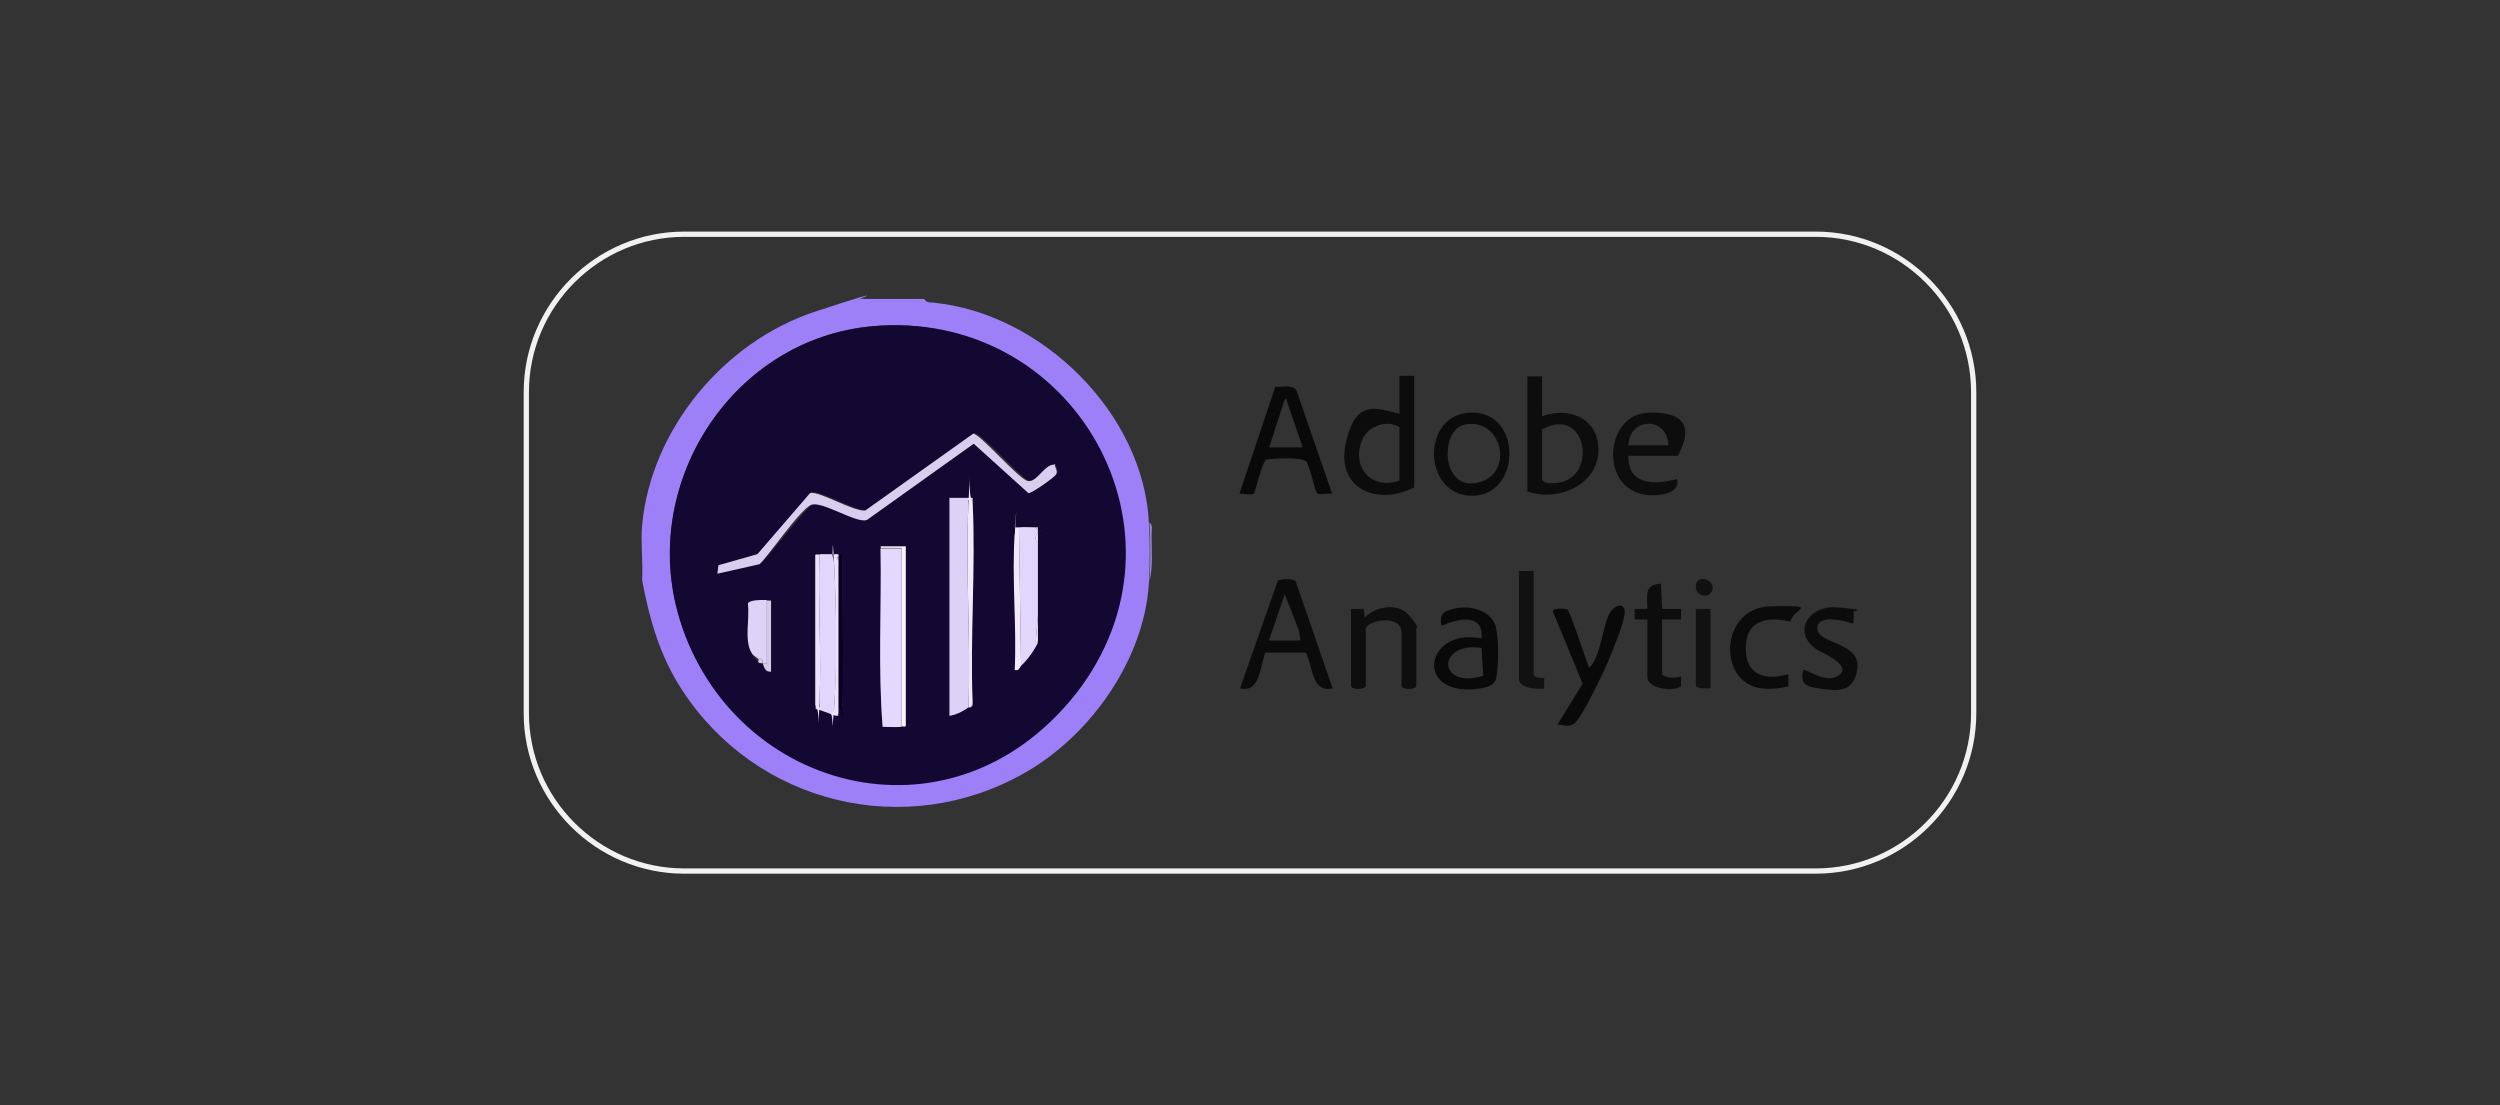 <svg xmlns="http://www.w3.org/2000/svg" id="Layer_1" viewBox="0 0 475 210"><rect x="0" y="0" width="475" height="210" fill="#333333" stroke="none"/><defs><style>      .st0 {        fill: #080025;      }      .st1 {        fill: #d4c9e7;      }      .st2 {        fill: #9d80f7;      }      .st3 {        fill: #0c0c0c;      }      .st4 {        fill: #e3d8fd;      }      .st5 {        fill: #d9ceef;      }      .st6 {        fill: #090909;      }      .st7 {        fill: #fbf2fe;      }      .st8 {        fill: #0d0d0d;      }      .st9 {        fill: #0e0e0e;      }      .st10 {        fill: #0b0b0b;      }      .st11 {        fill: #e2d6fd;      }      .st12 {        fill: #ded3f7;      }      .st13 {        fill: #ede2fc;      }      .st14 {        fill: #9785d2;      }      .st15 {        fill: #111112;      }      .st16 {        fill: #c7bde4;      }      .st17 {        fill: none;        stroke: #f1f1f1;      }      .st18 {        fill: #dcd1f7;      }      .st19 {        fill: #e2d7fb;      }      .st20 {        fill: #130832;      }      .st21 {        fill: #f2e9fe;      }    </style></defs><path class="st17" d="M345,165.5h-215c-16.5,0-30-13.5-30-30v-61c0-16.5,13.5-30,30-30h215c16.5,0,30,13.5,30,30v61c0,16.5-13.5,30-30,30Z"></path><g><path class="st2" d="M175.6,56.8c.5.8,1,.6,1.7.7,20.6,2,40,21,41,41.9.2,3.4.2,7.7,0,11.2-.8,14.6-11.1,29.2-23.7,36.3-22.6,12.8-50.9,5.9-65-15.8-4.2-6.4-6.2-13.4-7.6-20.9.2-3.3-.3-7.1,0-10.4,1.7-18.3,15.6-34.9,32.9-40.6s5.8-1.4,8.6-2.4h12ZM165.6,62c-26.1,2.4-43.5,29-36.9,54.1,9,33.9,53.8,43.5,75.7,15.7s-.3-73.4-38.8-69.8Z"></path><path class="st8" d="M293,71.5v7.6c5.3-2,11,.6,10.7,6.8s-7.6,9.5-13.5,7.5v-21.9h2.8ZM293,81.6v9.6c.5.7,1.4.6,2.2.6,8.7-.2,6.5-15.1-2.2-10.2Z"></path><path class="st3" d="M268.7,71.5v21.1c-7,3.6-14.9.3-13-8.4s6-6.5,10.2-5.6v-7.2h2.8ZM265.9,91.4v-10.2c-2.3-1.6-6.1-.2-7.1,2.4-2.1,5.2,1.8,9.6,7.1,7.7Z"></path><path class="st10" d="M253.1,130.8c-3.9.9-3.7-4.4-5-6.8h-7.7c-1,2.7-1,7.7-4.8,6.8l7.2-20.5c.9-.3,2.8-.5,3.4.2l7,20.3ZM241.1,121.7h6l-.3-1.9-2.7-6.9-3,8.8Z"></path><path class="st6" d="M253.1,93.8c-.6-.1-2.4.2-2.8,0s-1.4-5.2-2.1-6.1-6-.6-7.6-.4c-1,.8-2,6.2-2.4,6.5s-2,0-2.7,0l6.8-20.3c1.3.1,3.1-.5,4,.6l6.8,19.7ZM241.1,85h6.4c-.9-2.8-1.9-5.5-2.8-8.2s.3-1.1-.6-.9l-3,9.2Z"></path><path class="st10" d="M279.4,78.4c9.9-.4,9.7,15.8.3,15.8s-9.8-15.5-.3-15.8ZM278.2,80.7c-4.6,1-4.5,12.6,2.6,11s4.6-12.6-2.6-11Z"></path><path class="st8" d="M309.4,86.6c-.2,5.6,5.1,5.6,9.2,4.4.9,3-4,3.3-6,3-8.8-1.3-7.7-15.4.7-15.6s7.6,4.3,5.5,8.2h-9.4ZM317,84.6c-.2-5.5-7.4-5.4-7.6,0h7.6Z"></path><path class="st6" d="M297.8,115.8c.5.3,3.6,9.7,4.1,11.1,2.3-1.8,2.7-9,4.2-10.8s2.7-.9,2.6.2c0,1.8-2.2,7-3,9s-5.3,11.4-6.6,12.2-2.2.1-3.2.2l4.8-7.8-5.6-13.6c-.4-1,2.5-.6,2.7-.5Z"></path><path class="st9" d="M256.7,115.7h2.4s.2,1.6.2,1.6c2.2-2.1,6.2-2.9,8.4-.4s1.4,2.3,1.4,2.6v10.8c0,.8-2.8.8-2.8,0v-10c0-3.9-6.8-2.3-6.8-.8v10.8c0,.8-2.8.8-2.8,0v-14.5Z"></path><path class="st6" d="M281.5,121.3c.4-4.9-4.5-3.8-7.6-2.4-.6-2.6.9-3,3.2-3.4s6.6.5,7.2,4,.3,7.4,0,9.2-2.3,2-3.8,2.2c-11.9,1.3-9.7-11.7,1-9.6ZM281.8,128.4l-.3-5.3c-8.7-1.2-8.3,8,.3,5.3Z"></path><path class="st3" d="M352.1,116.2c.3.4,0,1.7,0,2.3-1.6-.6-7-1.9-6.8,1s8.2,2.5,7.6,7.5-4.4,4.2-7.3,3.8-3.5-1.1-3-3.5c.4-.4,4.4,2.8,6.8,1s-2.4-3.9-3.7-4.6c-5.4-3-2.5-8.8,3.5-8.3s2.9.7,3,.8Z"></path><path class="st8" d="M313,117.7h-2.4s0-2,0-2h2.4c0-2.6-.7-4.6,2.6-4.8l.2,4.8h3.6s0,2,0,2h-3.6s0,10.2,0,10.2c0,1,2.9,1,3.6.6v1.9c-1.6,1.1-6.4.4-6.4-1.7v-11Z"></path><path class="st10" d="M340.2,118.1c-3.6-.8-7.8-.7-8.4,3.8-.7,5.7,2.7,7.7,8,6.2v2.3c-1.6.4-3.3.6-5,.4-8.6-.9-8.1-15.4,1.6-15.6s4.4.3,3.8,2.8Z"></path><path class="st15" d="M291.4,108.5v19.7c0,.5,1.5.7,2,.6v2c-1.3.2-4.8,0-4.8-1.8v-20.5h2.8Z"></path><path class="st15" d="M325,115.7v15.1c-.6,0-2.8.1-2.8-.6v-14.5h2.8Z"></path><path class="st15" d="M324.9,112.8c-.9.9-2.7.2-2.7-1.3,0-3,4.8-.9,2.7,1.3Z"></path><path class="st14" d="M218.4,110.5c.2-3.4.2-7.7,0-11.2.7.4.4,1.5.4,2.2,0,2.9.3,6.2-.4,9Z"></path><path class="st20" d="M165.6,62c38.5-3.6,62.7,39.4,38.8,69.8s-66.6,18.2-75.7-15.7c-6.7-25,10.8-51.6,36.9-54.1ZM200.4,88.2c-1.8,0-3.5,3.4-4.9,3.1s-9.2-9.2-10.4-9l-20.5,14.6c-2.1.3-9.1-4-10.5-3.3l-10,11.6-7.4,2.1-.2,1.6,8-1.8c1.6-1.4,8.8-10.9,9.9-11.3,2-.6,8.5,3.6,10.5,2.9l20.3-14.5,10.4,9.4c.5,0,4.9-3.1,5.2-3.5.4-.7-.2-1.3-.2-2ZM184.8,95.4c0-.3,0-.5,0-.8h-4.4s0,41.4,0,41.4c1.3-.2,2.5-.8,3.6-1.6s.3,0,.4,0c.3-.2.5-.3.4-.8-.5-12.6.6-25.7,0-38.2ZM192.8,101.4c-.5,8.4.4,17.4,0,25.9.9.2.9-.5,1.2-.8,1.2-1.1,2.5-2.8,3.2-4.4l.8-.2-.8-.2v-4.8c0-4.6,0-9.3,0-13.9v-2.4c.2,0,.8.1.8-.2,0-.4-.5-.2-.8-.2s-.3,0-.4,0c-1,0-2.3-.1-3.2,0s-.5,0-.8,0c-.6,0-.6,1.1,0,1.2ZM167.3,104.2c.3,11.3-.5,22.6.4,33.8,1.2,0,2.4.2,3.6,0s.9.2.8-.2v-34s-4.8,0-4.8,0l-.4.2.4.2ZM154.9,134v.7c1,.2,1.9.6,2.8.9s.6.4,1.6.4,1.1-.5,0-.4v-1.2c1.2.2.8-.6.8-1.4.3-9.1-.2-18.3,0-27.5,0-.4-.5-.2-.8-.2s-.8,0-1.2,0c-.7,0-1.7,0-2.4,0s-.9-.2-.8.2v28.4ZM145.7,114.1c-.7,0-3.4,0-3.6.7.4,2.9-.8,7.1.8,9.5s.9.7,1.2,1-.6.8.8.8c.3.7.4,1.7,1.6,1.6v-13.5c-.3,0-.5,0-.8,0Z"></path><path class="st18" d="M184,134.4c-1.1.8-2.3,1.4-3.6,1.6v-41.4h4.4c0,.3,0,.5,0,.8-1.1-.7-.8-.4-.8.6-.6,12.6.5,25.8,0,38.4Z"></path><path class="st4" d="M167.3,104.2h4s0,33.9,0,33.9c-1.1.1-2.4,0-3.6,0-.9-11.2-.2-22.6-.4-33.8Z"></path><path class="st5" d="M200.4,88.2c0,.7.7,1.3.2,2s-4.7,3.6-5.2,3.5l-10.4-9.4-20.3,14.5c-2,.7-8.4-3.6-10.5-2.9s-8.3,9.9-9.9,11.3l-8,1.8.2-1.6,7.4-2.1,10-11.6c1.4-.6,8.4,3.6,10.5,3.3l20.5-14.6c1.2-.1,8.7,8.7,10.4,9s3.1-3.1,4.9-3.1Z"></path><path class="st19" d="M196.8,100.2c0,.2.2.4.4.4v.8c-.6.2-.6,1.5,0,1.6,0,4.6,0,9.3,0,13.9l-.4,5,.4.2c-.7,1.5-2,3.3-3.2,4.4l-.4-26.3c.9-.1,2.2,0,3.2,0Z"></path><path class="st11" d="M158.1,105.3c.2.7.4,1.4.4,2.2.4,7.8.6,19,0,26.7s0,1-.8,1.4c-.9-.3-1.8-.7-2.7-.9v-.7c1,.7.7.4.7-.6.4-9.3-.3-18.8,0-28.1.7,0,1.7,0,2.4,0Z"></path><path class="st12" d="M145.7,114.1v11.7c0,.4-.5.2-.8.2-.2-.3.4-1-.8-.8-.3-.3-.8-.5-1.2-1-1.6-2.4-.4-6.6-.8-9.5.2-.8,2.9-.7,3.6-.7Z"></path><path class="st21" d="M184.8,95.4c.6,12.6-.5,25.6,0,38.2l-.4.8c0,0-.3,0-.4,0,.5-12.7-.6-25.8,0-38.4s-.3-1.3.8-.6Z"></path><path class="st7" d="M167.3,103.8h4.8s0,34,0,34c0,.4-.5.2-.8.2v-33.9s-4,0-4,0v-.4Z"></path><path class="st0" d="M159.3,105.3c.3,0,.9-.2.8.2-.2,9.1.3,18.3,0,27.5s.4,1.6-.8,1.4v-29.1Z"></path><path class="st13" d="M155.7,105.3c-.3,9.3.4,18.8,0,28.1s.3,1.3-.8.6v-28.4c0-.4.5-.2.8-.2Z"></path><path class="st21" d="M193.6,100.2l.4,26.3c-.3.3-.3,1-1.2.8.4-8.5-.6-17.5,0-25.9s0-.8,0-1.2c.3,0,.5,0,.8,0Z"></path><path class="st13" d="M159.3,105.3v.4l-.3.3.3.5v29.5c-1,0-1-.2-1.6-.4.8-.4.8-.6.8-1.4.5-7.7.4-19,0-26.7s-.2-1.5-.4-2.2c.4,0,.8,0,1.2,0Z"></path><path class="st1" d="M145.7,114.1c.3,0,.5,0,.8,0v13.5c-1.2.1-1.3-.9-1.6-1.6-1.4,0-.6-.5-.8-.8,1.2-.2.6.5.8.8.3,0,.9.2.8-.2v-11.7Z"></path><polygon class="st21" points="197.2 121.7 197.2 122.1 196.8 121.9 197.2 116.9 197.2 121.7"></polygon><path class="st21" d="M197.2,103c-.6-.1-.6-1.4,0-1.6v1.6Z"></path><path class="st0" d="M192.8,101.4c-.6,0-.6-1.1,0-1.2,0,.4,0,.8,0,1.2Z"></path><path class="st0" d="M197.2,100.2c.3,0,.8-.2.8.2,0,.3-.6.2-.8.2v-.4Z"></path><polygon class="st0" points="197.2 121.7 198 121.9 197.2 122.1 197.2 121.7"></polygon><path class="st18" d="M184.4,134.4l.4-.8c0,.5,0,.5-.4.8Z"></path><path class="st0" d="M159.3,135.6c1.1-.1,1.2.4,0,.4v-.4Z"></path><polygon class="st0" points="167.3 104.2 166.9 104 167.3 103.8 167.3 104.2"></polygon><path class="st21" d="M197.2,100.6c-.2,0-.3-.2-.4-.4.1,0,.3,0,.4,0v.4Z"></path><path class="st16" d="M159.3,130.8v-20.7,20.7Z"></path><polygon class="st16" points="159.3 106.5 159 106.1 159.3 105.7 159.3 106.5"></polygon></g></svg>